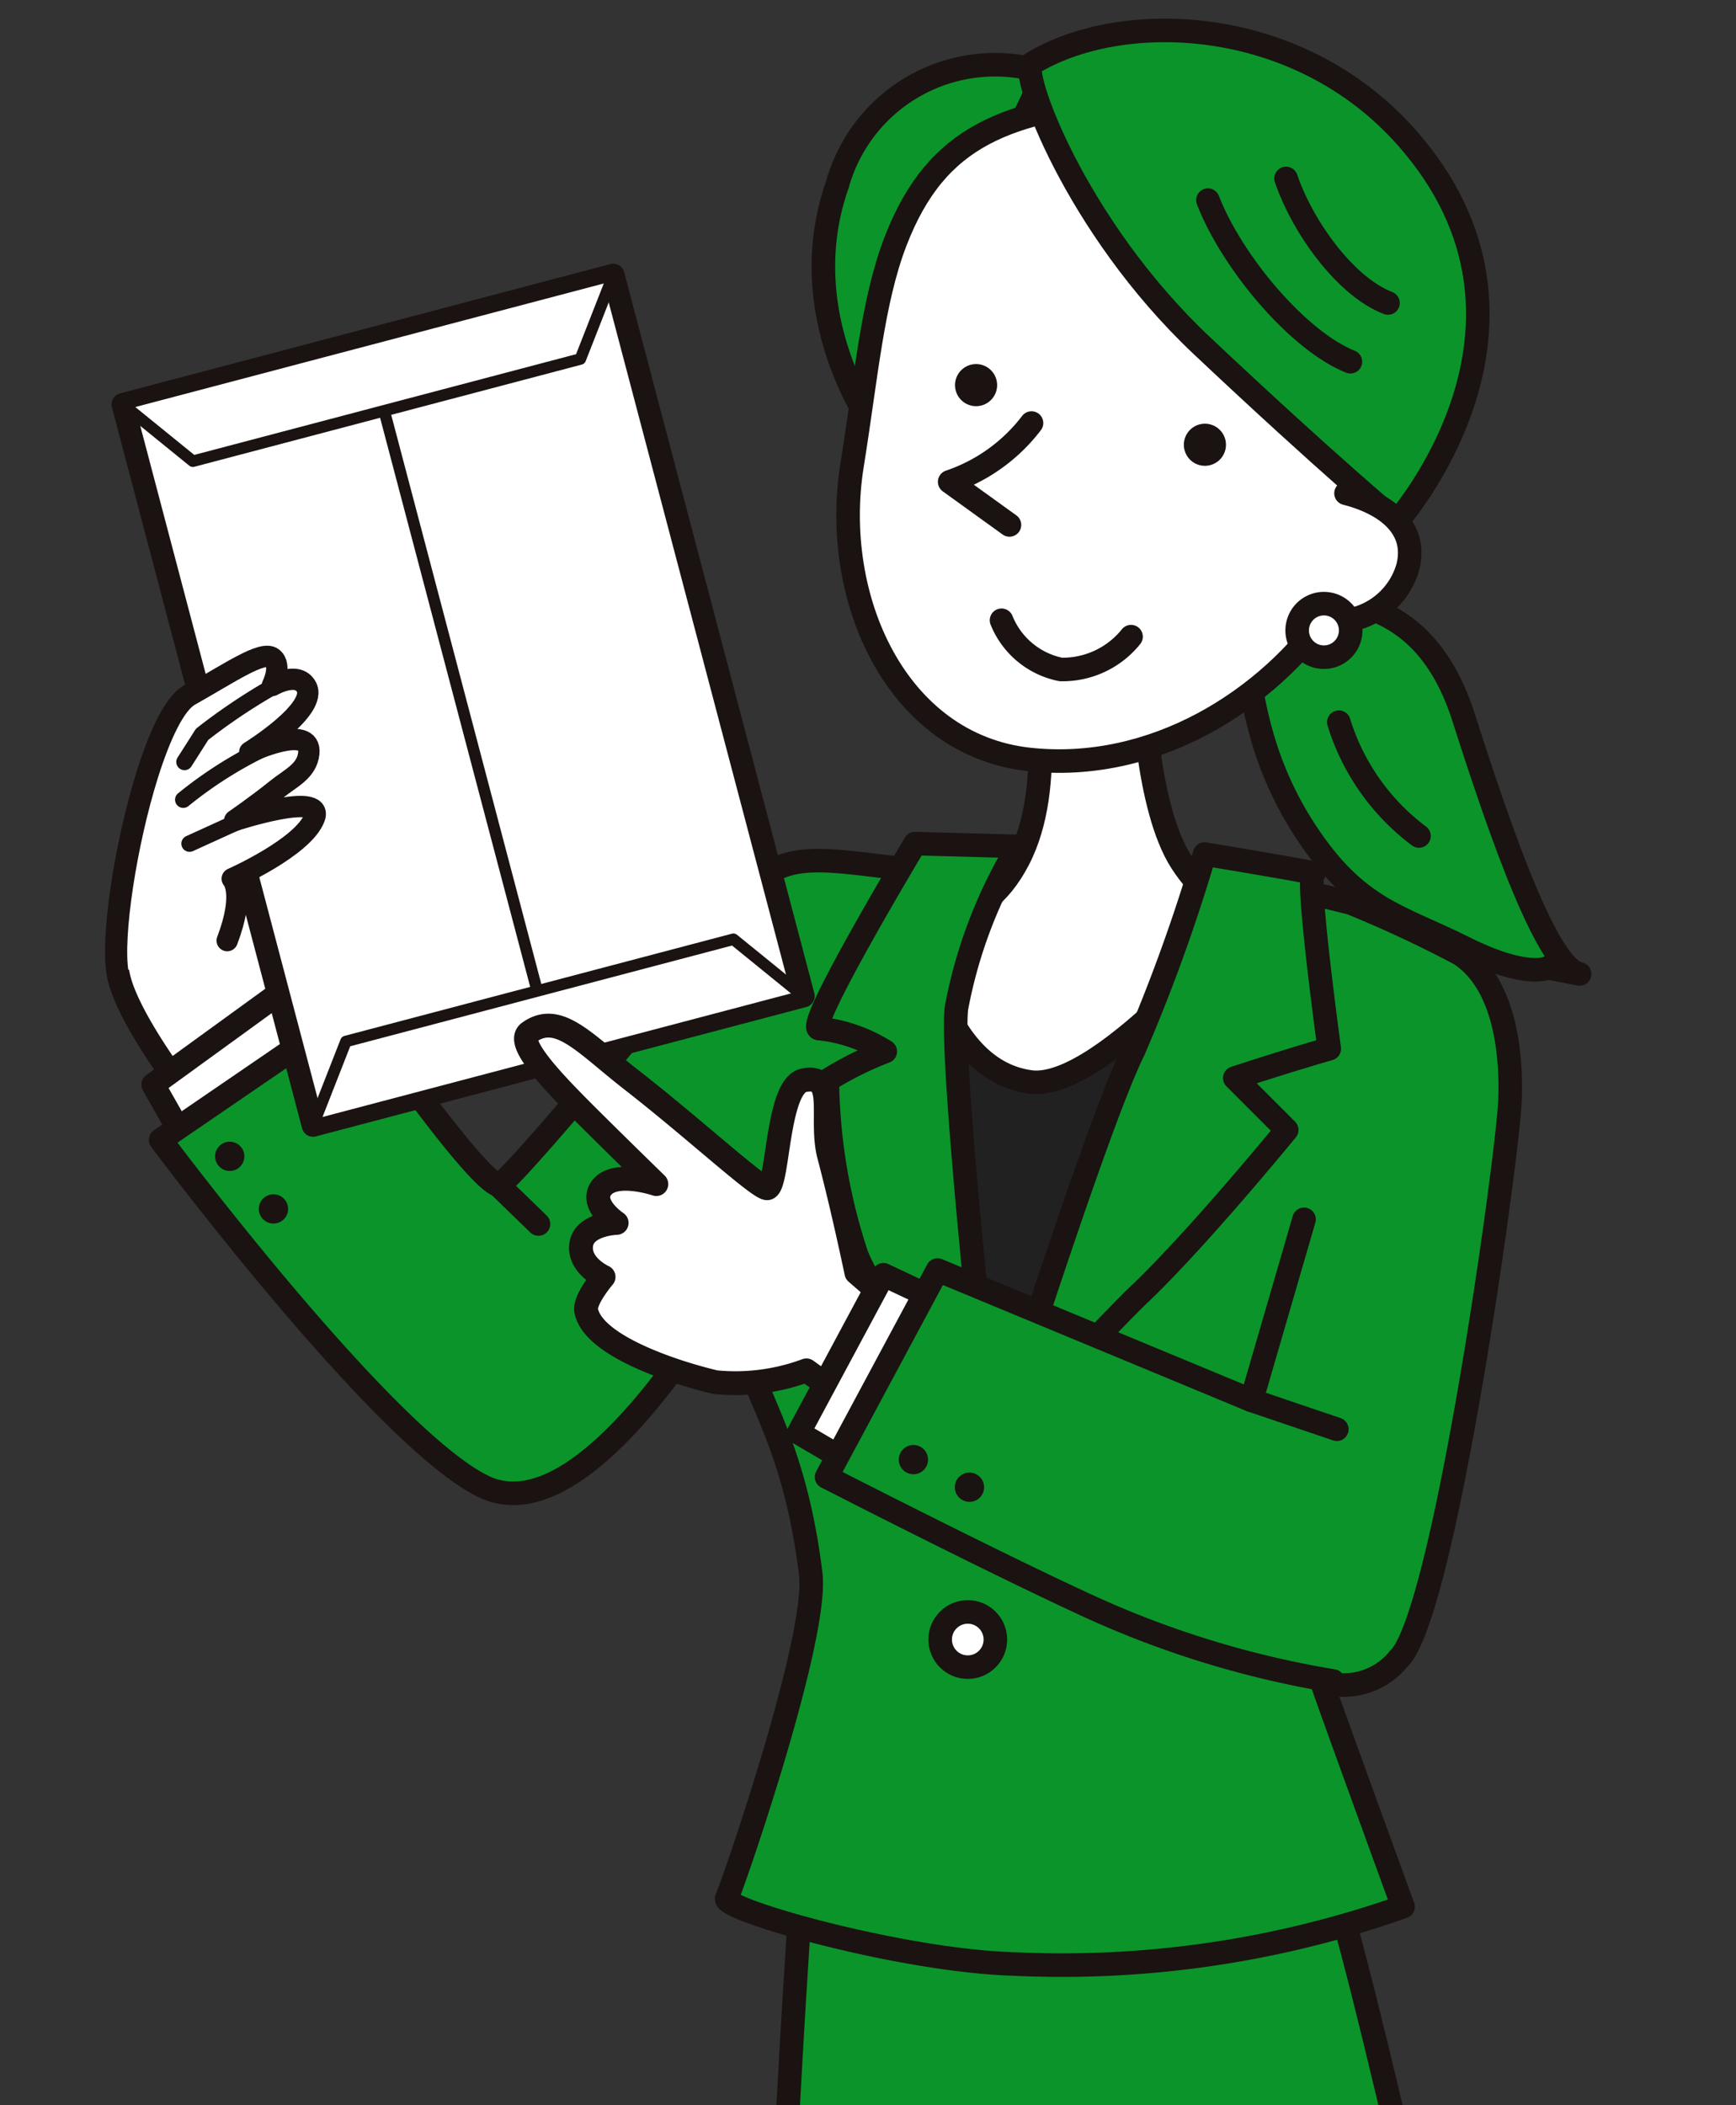 <svg id="application-post" xmlns="http://www.w3.org/2000/svg" xmlns:xlink="http://www.w3.org/1999/xlink" width="65.976" height="80" viewBox="0 0 65.976 80">
  <rect x="0" y="0" width="65.976" height="80" fill="#333333" stroke="none"/>
  <defs>
    <clipPath id="clip-path">
      <rect id="長方形_1724" data-name="長方形 1724" width="65.976" height="80" fill="none"/>
    </clipPath>
  </defs>
  <g id="グループ_1050" data-name="グループ 1050" transform="translate(0 0)" clip-path="url(#clip-path)">
    <path id="パス_2672" data-name="パス 2672" d="M11.493,36.352l-4.77,2.29s-2.529-3.2-2.815-4.914c-.366-2.2,1.193-9.683,2.72-10.543s2.767-1.717,3.148-1.431,0,1.049,0,1.049,1.1-.62,1.287.048S9.681,25.19,9.681,25.19c-.1.357.6,4.365.215,5.485a4.221,4.221,0,0,0-.215,1.981Z" transform="translate(0.576 3.243)" fill="#fff"/>
    <path id="パス_2673" data-name="パス 2673" d="M11.493,36.352l-4.77,2.29s-2.529-3.2-2.815-4.914c-.366-2.2,1.193-9.683,2.72-10.543s2.767-1.717,3.148-1.431,0,1.049,0,1.049,1.1-.62,1.287.048S9.681,25.19,9.681,25.19c-.1.357.6,4.365.215,5.485a4.221,4.221,0,0,0-.215,1.981Z" transform="translate(0.576 3.243)" fill="none" stroke="#1a1311" stroke-linecap="round" stroke-linejoin="round" stroke-width="0.874"/>
    <path id="パス_2674" data-name="パス 2674" d="M42.662,19.65c2.16.193,5.343.118,6.8,4.681s3.2,9.506,4.407,9.742l-1.208-.236s-.783.443-3.209-.774-4.04-1.423-6-4.416-1.966-5.619-2.222-5.9" transform="translate(6.163 2.937)" fill="#0b942a"/>
    <path id="パス_2675" data-name="パス 2675" d="M42.662,19.65c2.16.193,5.343.118,6.8,4.681s3.2,9.506,4.407,9.742l-1.208-.236s-.783.443-3.209-.774-4.04-1.423-6-4.416-1.966-5.619-2.222-5.9" transform="translate(6.163 2.937)" fill="none" stroke="#1a1311" stroke-linecap="round" stroke-linejoin="round" stroke-width="0.895"/>
    <path id="パス_2676" data-name="パス 2676" d="M44.266,23.875A8.555,8.555,0,0,0,47.312,28.2" transform="translate(6.616 3.568)" fill="#ffaf00"/>
    <path id="パス_2677" data-name="パス 2677" d="M44.266,23.875A8.555,8.555,0,0,0,47.312,28.2" transform="translate(6.616 3.568)" fill="none" stroke="#1a1311" stroke-linecap="round" stroke-linejoin="round" stroke-width="0.895"/>
    <path id="パス_2678" data-name="パス 2678" d="M26.65,62.215s-1,13.954-1,22.755L52.225,85s-4.419-20.406-5.681-23.457Z" transform="translate(3.833 9.198)" fill="#0b942a"/>
    <path id="パス_2679" data-name="パス 2679" d="M26.65,62.215s-1,13.954-1,22.755L52.225,85s-4.419-20.406-5.681-23.457Z" transform="translate(3.833 9.198)" fill="none" stroke="#1a1311" stroke-linecap="round" stroke-linejoin="round" stroke-width="0.895"/>
    <path id="パス_2680" data-name="パス 2680" d="M12.345,35.237l-1.891-2.783L5.063,36.366,6.1,38.195" transform="translate(0.757 4.851)" fill="#fff"/>
    <path id="パス_2681" data-name="パス 2681" d="M12.345,35.237l-1.891-2.783L5.063,36.366,6.1,38.195" transform="translate(0.757 4.851)" fill="none" stroke="#1a1311" stroke-linecap="round" stroke-linejoin="round" stroke-width="0.895"/>
    <path id="パス_2682" data-name="パス 2682" d="M17.572,52.23c4.293,2.1,10.113-9.064,10.113-9.064-1.287,5.1,1.431,5.1,2.332,12.383.3,2.437-2.981,11.907-3.191,12.328s6.561,2.364,10.877,2.5a38.969,38.969,0,0,0,14.825-2.174s-3.008-8.244-3.09-8.559a2.68,2.68,0,0,0,2.927-.867c1.717-1.591,4.153-19.105,4.229-21.246.072-2-.286-4.484-1.908-5.534a44.973,44.973,0,0,0-4.145-1.936l-1.169-.289s-1.544-.326-3.543-.633l-.357-.053c-.241-.036-.487-.071-.738-.1a35.406,35.406,0,0,0-4.513-.367,7.352,7.352,0,0,0-3.729.778c-.676.27-1.01-.486-2.367-.592-2.822-.221-4.794-.859-6.082.429,0,0-9.522,11.658-9.9,11.545-.954-.286-5.438-6.775-5.438-6.775L5.312,39.064s8.432,11.295,12.26,13.166" transform="translate(0.794 4.253)" fill="#0b942a"/>
    <path id="パス_2683" data-name="パス 2683" d="M17.572,52.23c4.293,2.1,10.113-9.064,10.113-9.064-1.287,5.1,1.431,5.1,2.332,12.383.3,2.437-2.981,11.907-3.191,12.328s6.561,2.364,10.877,2.5a38.969,38.969,0,0,0,14.825-2.174s-3.008-8.244-3.09-8.559a2.68,2.68,0,0,0,2.927-.867c1.717-1.591,4.153-19.105,4.229-21.246.072-2-.286-4.484-1.908-5.534a44.973,44.973,0,0,0-4.145-1.936l-1.169-.289s-1.544-.326-3.543-.633l-.357-.053c-.241-.036-.487-.071-.738-.1a35.406,35.406,0,0,0-4.513-.367,7.352,7.352,0,0,0-3.729.778c-.676.27-1.01-.486-2.367-.592-2.822-.221-4.794-.859-6.082.429,0,0-9.522,11.658-9.9,11.545-.954-.286-5.438-6.775-5.438-6.775L5.312,39.064S13.744,50.358,17.572,52.23Z" transform="translate(0.794 4.253)" fill="none" stroke="#1a1311" stroke-linecap="round" stroke-linejoin="round" stroke-width="0.895"/>
    <path id="パス_2684" data-name="パス 2684" d="M30.264,30.018S44.272,31.3,43.851,31.157,33.4,50.881,33.4,50.881s-5.359-9.95-4.7-12.43,2.016-7.468,1.56-8.432" transform="translate(4.282 4.486)" fill="#212121"/>
    <path id="パス_2685" data-name="パス 2685" d="M38.89,22.6s.106,4.733,1.472,6.837S43.1,31.121,43.1,31.121s-5.691,7.038-8.484,6.662c-3.647-.491-4.208-6.312-4.208-6.312s2.279.7,3.752-2.138.526-7.049.526-7.049" transform="translate(4.544 3.331)" fill="#fff"/>
    <path id="パス_2686" data-name="パス 2686" d="M38.89,22.6s.106,4.733,1.472,6.837S43.1,31.121,43.1,31.121s-5.691,7.038-8.484,6.662c-3.647-.491-4.208-6.312-4.208-6.312s2.279.7,3.752-2.138.526-7.049.526-7.049" transform="translate(4.544 3.331)" fill="none" stroke="#1a1311" stroke-linecap="round" stroke-linejoin="round" stroke-width="0.895"/>
    <path id="パス_2687" data-name="パス 2687" d="M41.356,30.013s-2.49,11.466-4.909,14.306a63.82,63.82,0,0,0-4,5.189c-3.051-7.153-.961-19.819-.877-19.811" transform="translate(4.603 4.438)" fill="none" stroke="#1a1311" stroke-linecap="round" stroke-linejoin="round" stroke-width="0.895"/>
    <path id="パス_2688" data-name="パス 2688" d="M45.618,35.632s-.912-6.662-.6-6.662-4.137-.736-4.137-.736a65.611,65.611,0,0,1-2.7,7.468c-1.4,2.792-5.4,15.445-5.4,15.445A80.555,80.555,0,0,1,38.254,45.1C40.5,43,44,38.717,44,38.717l-1.972-1.972c2.22-.725,3.585-1.113,3.585-1.113" transform="translate(4.9 4.22)" fill="#0b942a"/>
    <path id="パス_2689" data-name="パス 2689" d="M45.618,35.632s-.912-6.662-.6-6.662-4.137-.736-4.137-.736a65.611,65.611,0,0,1-2.7,7.468c-1.4,2.792-5.4,15.445-5.4,15.445A80.555,80.555,0,0,1,38.254,45.1C40.5,43,44,38.717,44,38.717l-1.972-1.972C44.252,36.019,45.618,35.632,45.618,35.632Z" transform="translate(4.9 4.22)" fill="none" stroke="#1a1311" stroke-linecap="round" stroke-linejoin="round" stroke-width="0.895"/>
    <path id="パス_2690" data-name="パス 2690" d="M32.31,34.131a18.3,18.3,0,0,1,2.349-6.136l-3.924-.106s-4.26,7.093-3.632,7.03a5.807,5.807,0,0,1,2.5.868,12.666,12.666,0,0,0-2.2,1.1,21.683,21.683,0,0,0,1.123,6.661c1.052,2.525,5.119,7.153,5.119,7.153s-1.6-14.509-1.332-16.567" transform="translate(4.041 4.168)" fill="#0b942a"/>
    <path id="パス_2691" data-name="パス 2691" d="M32.31,34.131a18.3,18.3,0,0,1,2.349-6.136l-3.924-.106s-4.26,7.093-3.632,7.03a5.807,5.807,0,0,1,2.5.868,12.666,12.666,0,0,0-2.2,1.1,21.683,21.683,0,0,0,1.123,6.661c1.052,2.525,5.119,7.153,5.119,7.153S32.044,36.189,32.31,34.131Z" transform="translate(4.041 4.168)" fill="none" stroke="#1a1311" stroke-linecap="round" stroke-linejoin="round" stroke-width="0.895"/>
    <path id="パス_2692" data-name="パス 2692" d="M35.652,2.436a6.22,6.22,0,0,0-7.9,4.265c-1.759,5.006,1.439,9.3,1.439,9.3Z" transform="translate(4.069 0.323)" fill="#0b942a"/>
    <path id="パス_2693" data-name="パス 2693" d="M35.652,2.436a6.22,6.22,0,0,0-7.9,4.265c-1.759,5.006,1.439,9.3,1.439,9.3Z" transform="translate(4.069 0.323)" fill="none" stroke="#1a1311" stroke-linecap="round" stroke-linejoin="round" stroke-width="0.895"/>
    <path id="パス_2694" data-name="パス 2694" d="M29.837,8.71c-.875,2.277-1.107,5.151-1.644,8.48-.817,5.065,1.684,10.637,6.721,11.191,4.689.515,9.089-2.2,11.5-5.766,1.608-2.381,3.191-7.282,2.855-10.552S44.042,2.718,39.083,3.219,31.418,4.595,29.837,8.71" transform="translate(4.191 0.477)" fill="#fff"/>
    <path id="パス_2695" data-name="パス 2695" d="M29.837,8.71c-.875,2.277-1.107,5.151-1.644,8.48-.817,5.065,1.684,10.637,6.721,11.191,4.689.515,9.089-2.2,11.5-5.766,1.608-2.381,3.191-7.282,2.855-10.552S44.042,2.718,39.083,3.219,31.418,4.595,29.837,8.71Z" transform="translate(4.191 0.477)" fill="none" stroke="#1a1311" stroke-linecap="round" stroke-linejoin="round" stroke-width="0.895"/>
    <path id="パス_2696" data-name="パス 2696" d="M34.115,2.271c-.457.28,1.644,6.165,6.469,10.711S48,19.674,48,19.674s6.651-7.472.384-14.581C44.218.366,37.484.2,34.115,2.271" transform="translate(5.09 0.15)" fill="#0b942a"/>
    <path id="パス_2697" data-name="パス 2697" d="M34.115,2.271c-.457.28,1.644,6.165,6.469,10.711S48,19.674,48,19.674s6.651-7.472.384-14.581C44.218.366,37.484.2,34.115,2.271Z" transform="translate(5.09 0.15)" fill="none" stroke="#1a1311" stroke-linecap="round" stroke-linejoin="round" stroke-width="0.895"/>
    <path id="パス_2698" data-name="パス 2698" d="M40.734,14.7a.8.8,0,1,1-.9-.685.8.8,0,0,1,.9.685" transform="translate(5.851 2.093)" fill="#1a1311"/>
    <path id="パス_2699" data-name="パス 2699" d="M33.168,12.728a.8.8,0,1,1-.9-.685.8.8,0,0,1,.9.685" transform="translate(4.72 1.799)" fill="#1a1311"/>
    <path id="パス_2700" data-name="パス 2700" d="M39.938,6.616c.92,2.375,3.437,5.352,5.415,6.14" transform="translate(5.969 0.989)" fill="none" stroke="#1a1311" stroke-linecap="round" stroke-linejoin="round" stroke-width="0.895"/>
    <path id="パス_2701" data-name="パス 2701" d="M42.521,5.9c.634,1.86,2.26,4.112,3.874,4.733" transform="translate(6.355 0.881)" fill="none" stroke="#1a1311" stroke-linecap="round" stroke-linejoin="round" stroke-width="0.895"/>
    <path id="パス_2702" data-name="パス 2702" d="M34.509,13.986a6.553,6.553,0,0,1-3.11,2.233l2.272,1.638" transform="translate(4.693 2.09)" fill="#fff"/>
    <path id="パス_2703" data-name="パス 2703" d="M34.509,13.986a6.553,6.553,0,0,1-3.11,2.233l2.272,1.638" transform="translate(4.693 2.09)" fill="none" stroke="#1a1311" stroke-linecap="round" stroke-linejoin="round" stroke-width="0.895"/>
    <path id="パス_2704" data-name="パス 2704" d="M38.036,21.128a3.337,3.337,0,0,1-2.667,1.247,3.079,3.079,0,0,1-2.255-1.87" transform="translate(4.949 3.065)" fill="#fff"/>
    <path id="パス_2705" data-name="パス 2705" d="M38.036,21.128a3.337,3.337,0,0,1-2.667,1.247,3.079,3.079,0,0,1-2.255-1.87" transform="translate(4.949 3.065)" fill="none" stroke="#1a1311" stroke-linecap="round" stroke-linejoin="round" stroke-width="0.895"/>
    <path id="パス_2706" data-name="パス 2706" d="M44.655,16.308c1.561.4,2.729,1.332,2.348,2.809a2.843,2.843,0,0,1-3.515,1.945" transform="translate(6.5 2.437)" fill="#fff"/>
    <path id="パス_2707" data-name="パス 2707" d="M44.655,16.308c1.561.4,2.729,1.332,2.348,2.809a2.843,2.843,0,0,1-3.515,1.945" transform="translate(6.5 2.437)" fill="none" stroke="#1a1311" stroke-linecap="round" stroke-linejoin="round" stroke-width="0.895"/>
    <path id="パス_2708" data-name="パス 2708" d="M44.922,21a1.017,1.017,0,1,1-.99-1.044A1.017,1.017,0,0,1,44.922,21" transform="translate(6.41 2.983)" fill="#fff"/>
    <path id="パス_2709" data-name="パス 2709" d="M44.922,21a1.017,1.017,0,1,1-.99-1.044A1.017,1.017,0,0,1,44.922,21Z" transform="translate(6.41 2.983)" fill="none" stroke="#1a1311" stroke-linecap="round" stroke-linejoin="round" stroke-width="0.895"/>
    <line id="線_278" data-name="線 278" x2="1.526" y2="1.479" transform="translate(18.939 45.033)" fill="#ffaf00"/>
    <line id="線_279" data-name="線 279" x2="1.526" y2="1.479" transform="translate(18.939 45.033)" fill="none" stroke="#1a1311" stroke-linecap="round" stroke-linejoin="round" stroke-width="0.895"/>
    <path id="パス_2710" data-name="パス 2710" d="M8.224,38.3a.556.556,0,1,1-.556-.556.557.557,0,0,1,.556.556" transform="translate(1.063 5.64)" fill="#1a1311"/>
    <path id="パス_2711" data-name="パス 2711" d="M9.67,40.038a.556.556,0,1,1-.556-.556.557.557,0,0,1,.556.556" transform="translate(1.279 5.901)" fill="#1a1311"/>
    <path id="パス_2712" data-name="パス 2712" d="M33.184,54.337a1.049,1.049,0,1,1-1.049-1.049,1.05,1.05,0,0,1,1.049,1.049" transform="translate(4.646 7.964)" fill="#fff"/>
    <circle id="楕円形_7" data-name="楕円形 7" cx="1.049" cy="1.049" r="1.049" transform="translate(35.731 61.253)" fill="none" stroke="#1a1311" stroke-linecap="round" stroke-linejoin="round" stroke-width="0.895"/>
    <rect id="長方形_1722" data-name="長方形 1722" width="19.272" height="28.337" transform="translate(4.67 15.366) rotate(-14.776)" fill="#fff"/>
    <rect id="長方形_1723" data-name="長方形 1723" width="19.272" height="28.337" transform="translate(4.67 15.366) rotate(-14.776)" fill="none" stroke="#1a1311" stroke-linecap="round" stroke-linejoin="round" stroke-width="0.861"/>
    <line id="線_280" data-name="線 280" x1="7.227" y1="27.4" transform="translate(13.895 12.932)" fill="none" stroke="#1a1311" stroke-linecap="round" stroke-linejoin="round" stroke-width="0.437"/>
    <path id="パス_2713" data-name="パス 2713" d="M21.449,12.283,6.724,16.167l-2.661-2.16L22.7,9.092Z" transform="translate(0.607 1.359)" fill="#fff"/>
    <path id="パス_2714" data-name="パス 2714" d="M21.449,12.283,6.724,16.167l-2.661-2.16L22.7,9.092Z" transform="translate(0.607 1.359)" fill="none" stroke="#1a1311" stroke-linecap="round" stroke-linejoin="round" stroke-width="0.437"/>
    <path id="パス_2715" data-name="パス 2715" d="M26.325,31.05,11.6,34.934,10.35,38.125,28.985,33.21Z" transform="translate(1.547 4.641)" fill="#fff"/>
    <path id="パス_2716" data-name="パス 2716" d="M26.325,31.05,11.6,34.934,10.35,38.125,28.985,33.21Z" transform="translate(1.547 4.641)" fill="none" stroke="#1a1311" stroke-linecap="round" stroke-linejoin="round" stroke-width="0.437"/>
    <path id="パス_2717" data-name="パス 2717" d="M8.059,32.5c.7-1.845.191-2.353.191-2.353s2.7-1.193,3.124-2.314c.391-1.018-3.029.1-3.029.1s.871-.6,1.575-1.169c.539-.438,1.168-.693,1.24-1.384.118-1.145-2.243-.047-2.243-.047s2.624-1.622,2.147-2.481c-.338-.607-1.289-.048-1.289-.048s.382-.763,0-1.049-1.622.572-3.148,1.431c-.557.314-1.118,1.51-1.59,3.01-.818,2.609-1.362,6.137-1.13,7.532" transform="translate(0.576 3.243)" fill="#fff"/>
    <path id="パス_2718" data-name="パス 2718" d="M8.059,32.5c.7-1.845.191-2.353.191-2.353s2.7-1.193,3.124-2.314c.391-1.018-3.029.1-3.029.1s.871-.6,1.575-1.169c.539-.438,1.168-.693,1.24-1.384.118-1.145-2.243-.047-2.243-.047s2.624-1.622,2.147-2.481c-.338-.607-1.289-.048-1.289-.048s.382-.763,0-1.049-1.622.572-3.148,1.431c-.557.314-1.118,1.51-1.59,3.01-.818,2.609-1.362,6.137-1.13,7.532" transform="translate(0.576 3.243)" fill="none" stroke="#1a1311" stroke-linecap="round" stroke-linejoin="round" stroke-width="0.811"/>
    <path id="パス_2719" data-name="パス 2719" d="M9.129,26.783c-.406.143-2.338,1.033-2.862,1.272" transform="translate(0.937 4.003)" fill="#fff"/>
    <path id="パス_2720" data-name="パス 2720" d="M9.129,26.783c-.406.143-2.338,1.033-2.862,1.272" transform="translate(0.937 4.003)" fill="none" stroke="#1a1311" stroke-linecap="round" stroke-linejoin="round" stroke-width="0.624"/>
    <path id="パス_2721" data-name="パス 2721" d="M6.059,26.688a15.635,15.635,0,0,1,3.029-1.932" transform="translate(0.906 3.7)" fill="#fff"/>
    <path id="パス_2722" data-name="パス 2722" d="M6.059,26.688a15.635,15.635,0,0,1,3.029-1.932" transform="translate(0.906 3.7)" fill="none" stroke="#1a1311" stroke-linecap="round" stroke-linejoin="round" stroke-width="0.624"/>
    <path id="パス_2723" data-name="パス 2723" d="M9.3,22.785A22.317,22.317,0,0,0,6.768,24.5s-.333.525-.668,1.049" transform="translate(0.912 3.405)" fill="#fff"/>
    <path id="パス_2724" data-name="パス 2724" d="M9.3,22.785A22.317,22.317,0,0,0,6.768,24.5s-.333.525-.668,1.049" transform="translate(0.912 3.405)" fill="none" stroke="#1a1311" stroke-linecap="round" stroke-linejoin="round" stroke-width="0.624"/>
    <path id="パス_2725" data-name="パス 2725" d="M29.948,43.295s-.5-2.407-1.036-4.435c-.374-1.4.333-3.132-.956-2.878-1.03.2-.964,3.917-1.383,4.1-.238.106-2.8-2.269-5.156-4.1-1.81-1.408-2.786-2.621-3.909-1.82-.52.371.769,1.749,2.215,3.189,1.222,1.216,2.621,2.577,2.621,2.577s-1.533-.521-2.061.117.553,1.358.553,1.358-1.243.036-1.347.83.851,1.222.851,1.222-.739.864-.66,1.283c.263,1.383,3.547,2.4,4.914,2.718a7.738,7.738,0,0,0,3.454-.449l1.779,1.279,2.4-3.014Z" transform="translate(2.599 5.067)" fill="#fff"/>
    <path id="パス_2726" data-name="パス 2726" d="M29.948,43.295s-.5-2.407-1.036-4.435c-.374-1.4.333-3.132-.956-2.878-1.03.2-.964,3.917-1.383,4.1-.238.106-2.8-2.269-5.156-4.1-1.81-1.408-2.786-2.621-3.909-1.82-.52.371.769,1.749,2.215,3.189,1.222,1.216,2.621,2.577,2.621,2.577s-1.533-.521-2.061.117.553,1.358.553,1.358-1.243.036-1.347.83.851,1.222.851,1.222-.739.864-.66,1.283c.263,1.383,3.547,2.4,4.914,2.718a7.738,7.738,0,0,0,3.454-.449l1.779,1.279,2.4-3.014Z" transform="translate(2.599 5.067)" fill="none" stroke="#1a1311" stroke-linecap="round" stroke-linejoin="round" stroke-width="0.906"/>
    <path id="パス_2727" data-name="パス 2727" d="M31.328,42.942l-1.7-.8-3.222,6.006,1.706,1" transform="translate(3.947 6.299)" fill="#fff"/>
    <path id="パス_2728" data-name="パス 2728" d="M31.328,42.942l-1.7-.8-3.222,6.006,1.706,1" transform="translate(3.947 6.299)" fill="none" stroke="#1a1311" stroke-linecap="round" stroke-linejoin="round" stroke-width="0.895"/>
    <path id="パス_2729" data-name="パス 2729" d="M46.578,57.852a36.635,36.635,0,0,1-9.589-2.982c-3.716-1.722-9.661-4.77-9.661-4.77l4.219-7.863,11.928,4.95,2-6.877" transform="translate(4.085 6.025)" fill="#0b942a"/>
    <path id="パス_2730" data-name="パス 2730" d="M46.578,57.852a36.635,36.635,0,0,1-9.589-2.982c-3.716-1.722-9.661-4.77-9.661-4.77l4.219-7.863,11.928,4.95,2-6.877" transform="translate(4.085 6.025)" fill="none" stroke="#1a1311" stroke-linecap="round" stroke-linejoin="round" stroke-width="0.895"/>
    <path id="パス_2731" data-name="パス 2731" d="M30.829,48.325a.556.556,0,1,1-.556-.556.557.557,0,0,1,.556.556" transform="translate(4.441 7.14)" fill="#1a1311"/>
    <path id="パス_2732" data-name="パス 2732" d="M32.682,49.238a.556.556,0,1,1-.556-.556.557.557,0,0,1,.556.556" transform="translate(4.718 7.276)" fill="#1a1311"/>
    <line id="線_281" data-name="線 281" x2="3.247" y2="1.101" transform="translate(47.558 53.21)" fill="#ffaf00"/>
    <line id="線_282" data-name="線 282" x2="3.247" y2="1.101" transform="translate(47.558 53.21)" fill="none" stroke="#1a1311" stroke-linecap="round" stroke-linejoin="round" stroke-width="0.895"/>
  </g>
</svg>
